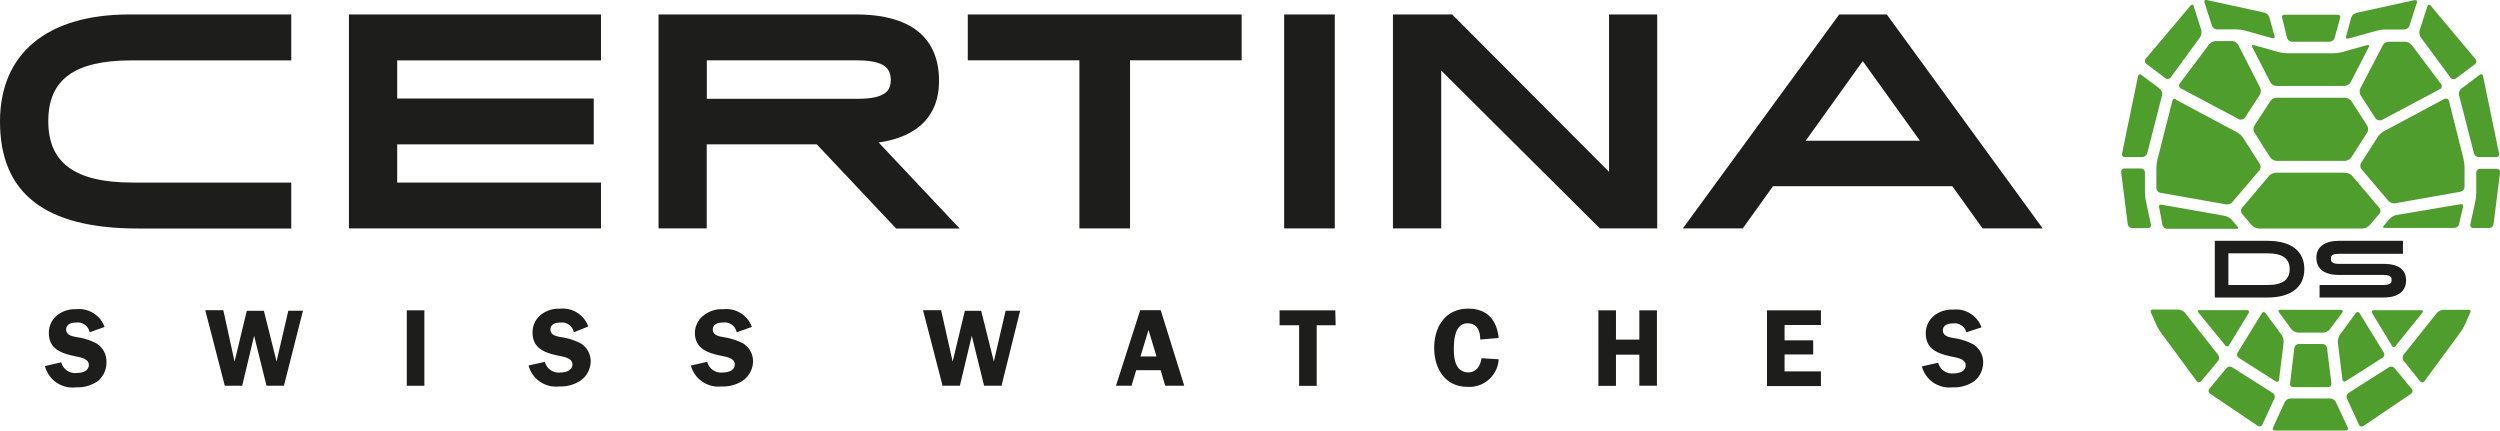 <?xml version="1.0" encoding="UTF-8"?> <svg xmlns="http://www.w3.org/2000/svg" id="Calque_1" data-name="Calque 1" viewBox="0 0 255.79 44.06"><defs><style>.cls-1{fill:#1d1d1b;}.cls-2{fill:#4e9d2d;}</style></defs><title>logo</title><path class="cls-1" d="M232,24.64h-5.39v5.8H232c2.4,0,3.77-1.06,3.77-2.9S234.44,24.64,232,24.64Zm-4,1.28h4c1.53,0,2.27.53,2.27,1.62s-.74,1.62-2.27,1.62h-4Z"></path><path class="cls-1" d="M243.89,27h-4.56c-.74,0-.84-.25-.84-.51s0-.52.84-.52h6.53V24.64H239.3c-1.46,0-2.3.63-2.3,1.74,0,.65.3,1.75,2.3,1.75h4.56c.84,0,.84.33.84.51s0,.52-.84.52h-6.53v1.28h6.55c1.46,0,2.3-.63,2.3-1.74C246.19,28,245.89,27,243.89,27Z"></path><path class="cls-2" d="M252.54,31.7H250a1,1,0,0,0-.68.33l-3.39,4.26a.52.52,0,0,0,0,.62L247.6,39a.29.29,0,0,0,.46,0L251.74,34a4.81,4.81,0,0,0,.45-.77l.56-1.25a.25.25,0,0,0,0-.24A.24.24,0,0,0,252.54,31.7Z"></path><path class="cls-2" d="M245,37.67a.46.46,0,0,0-.35-.16.43.43,0,0,0-.23.07L240.3,40.2a.47.47,0,0,0-.17.58l1.22,2.66a.31.31,0,0,0,.29.2.33.33,0,0,0,.19-.06l4.85-3.29a.34.34,0,0,0,.07-.51Z"></path><path class="cls-2" d="M245.17,35.31,247.84,32c.06-.07.08-.14.06-.19s-.09-.07-.18-.07h-4.83a.21.21,0,0,0-.19.08.22.22,0,0,0,0,.21l2,3.29A.24.24,0,0,0,245.17,35.31Z"></path><path class="cls-2" d="M240,39l3.77-2.4a.4.4,0,0,0,.12-.54l-2.46-4a.25.25,0,0,0-.2-.14.26.26,0,0,0-.2.12l-1.63,2.23a1.28,1.28,0,0,0-.2.77l.47,3.8A.21.21,0,0,0,240,39Z"></path><path class="cls-2" d="M226.94,36.29,223.55,32a1,1,0,0,0-.68-.33h-2.58a.24.24,0,0,0-.21.09.25.25,0,0,0,0,.24l.56,1.25a4.77,4.77,0,0,0,.45.77L224.76,39a.29.29,0,0,0,.46,0l1.7-2.05A.53.53,0,0,0,226.94,36.29Z"></path><path class="cls-2" d="M232.52,40.2l-4.13-2.62a.43.43,0,0,0-.23-.07.47.47,0,0,0-.36.16l-1.74,2.1a.34.34,0,0,0,.07.51L231,43.57a.33.33,0,0,0,.19.06.31.31,0,0,0,.29-.2l1.23-2.66A.47.47,0,0,0,232.52,40.2Z"></path><path class="cls-2" d="M227.66,35.31a.24.24,0,0,0,.42,0l2-3.29a.22.22,0,0,0,0-.21.21.21,0,0,0-.19-.08h-4.83c-.09,0-.16,0-.18.07s0,.11.06.19Z"></path><path class="cls-2" d="M229.07,36.62l3.77,2.4a.21.21,0,0,0,.34-.17l.47-3.8a1.28,1.28,0,0,0-.2-.77l-1.64-2.23a.26.26,0,0,0-.2-.12.25.25,0,0,0-.2.14l-2.46,4A.4.4,0,0,0,229.07,36.62Z"></path><path class="cls-2" d="M239.51,31.7h-6.19c-.09,0-.16,0-.18.07s0,.12.05.2l1.26,1.72a1,1,0,0,0,.67.34h2.59a1,1,0,0,0,.67-.34L239.64,32c.06-.08.08-.15.05-.2S239.6,31.7,239.51,31.7Z"></path><path class="cls-2" d="M237.64,35.2h-2.45a.47.47,0,0,0-.44.4l-.44,3.63a.34.34,0,0,0,.08.27.33.33,0,0,0,.25.11h3.57a.33.33,0,0,0,.25-.11.34.34,0,0,0,.08-.27l-.45-3.63A.47.47,0,0,0,237.64,35.2Z"></path><path class="cls-2" d="M239,41.15a.71.71,0,0,0-.58-.38h-4.08a.71.71,0,0,0-.58.38l-1.19,2.58a.24.24,0,0,0,0,.23.23.23,0,0,0,.21.09H240a.23.23,0,0,0,.21-.09.24.24,0,0,0,0-.23Z"></path><path class="cls-2" d="M240.25,3.93h.09l2.83-.79a4,4,0,0,1,.9-.12H246a.61.61,0,0,0,.53-.4l.75-2.33a.24.24,0,0,0,0-.21.16.16,0,0,0-.14-.06H247l-5.92,1.3a.78.78,0,0,0-.52.5l-.51,1.86a.25.25,0,0,0,0,.21A.15.15,0,0,0,240.25,3.93Z"></path><path class="cls-2" d="M250.73,7.95a.4.4,0,0,0,.55.08l1.94-1.46a.36.36,0,0,0,.15-.25.37.37,0,0,0-.09-.28L248.7.58a.24.24,0,0,0-.17-.1c-.07,0-.13.06-.17.17l-.79,2.43a1,1,0,0,0,.12.75Z"></path><path class="cls-2" d="M253.12,15.67a.56.56,0,0,0,.5.4h1.78a.3.3,0,0,0,.24-.11.32.32,0,0,0,.05-.27l-1.63-7.88c0-.13-.1-.21-.2-.21a.28.28,0,0,0-.16.06l-1.88,1.42a.69.69,0,0,0-.22.66Z"></path><path class="cls-2" d="M255.71,17.38a.33.33,0,0,0-.25-.11h-1.71a.4.4,0,0,0-.39.4v2a5.43,5.43,0,0,1-.1.94l-.5,2.34a.32.32,0,0,0,.05.27.3.3,0,0,0,.24.11h1.63a.48.48,0,0,0,.45-.41l.67-5.3A.35.35,0,0,0,255.71,17.38Z"></path><path class="cls-2" d="M251.58,23,252,21.2a.28.28,0,0,0,0-.23.21.21,0,0,0-.17-.08h-.06L245.18,22a1.42,1.42,0,0,0-.7.41l-.57.67c-.06.07-.09.14-.07.18s.08.06.17.06h7.08A.53.53,0,0,0,251.58,23Z"></path><path class="cls-2" d="M250.57,10.34a.29.29,0,0,0-.28-.24.32.32,0,0,0-.15,0l-6.24,3.33a2,2,0,0,0-.62.58l-1.68,2.62a.6.6,0,0,0,0,.66l2.77,3.26a.82.82,0,0,0,.68.25l6.72-1.19a.51.51,0,0,0,.39-.48v-2a4.41,4.41,0,0,0-.11-.9Z"></path><path class="cls-2" d="M243.47,12.3a.41.41,0,0,0,.19,0l6-3.19a.32.32,0,0,0,.17-.22.34.34,0,0,0-.06-.27l-3-4a1,1,0,0,0-.67-.35h-1.7a.77.77,0,0,0-.61.38L241.52,9a.82.82,0,0,0,0,.74l1.53,2.36A.45.45,0,0,0,243.47,12.3Z"></path><path class="cls-2" d="M226.31,2.61a.61.61,0,0,0,.53.4h2a4,4,0,0,1,.9.13l2.75.77h.09a.15.15,0,0,0,.13-.05.25.25,0,0,0,0-.21l-.51-1.86a.77.77,0,0,0-.52-.5L225.78,0h-.08a.16.16,0,0,0-.14.06.24.24,0,0,0,0,.21Z"></path><path class="cls-2" d="M221.55,8a.39.39,0,0,0,.23.08.4.4,0,0,0,.32-.16l3-4.11a1,1,0,0,0,.12-.75L224.46.65c0-.11-.1-.17-.17-.17a.24.24,0,0,0-.17.1L219.55,6a.37.37,0,0,0-.09.28.37.37,0,0,0,.14.25Z"></path><path class="cls-2" d="M217.42,16.07h1.78a.56.56,0,0,0,.5-.4l1.51-5.92a.69.69,0,0,0-.22-.66l-1.88-1.42a.28.28,0,0,0-.16-.06c-.1,0-.17.08-.2.21l-1.63,7.88a.33.33,0,0,0,.05.27A.3.3,0,0,0,217.42,16.07Z"></path><path class="cls-2" d="M219.56,20.58a5.4,5.4,0,0,1-.1-.94v-2a.4.4,0,0,0-.39-.4h-1.71a.33.33,0,0,0-.25.11.35.35,0,0,0-.08.28l.67,5.3a.48.48,0,0,0,.45.41h1.63a.3.3,0,0,0,.24-.11.32.32,0,0,0,.05-.27Z"></path><path class="cls-2" d="M221.25,23a.53.53,0,0,0,.49.41h7.08c.09,0,.15,0,.17-.06s0-.11-.07-.18l-.57-.67a1.42,1.42,0,0,0-.7-.41l-6.5-1.15h-.06a.21.21,0,0,0-.17.08.28.28,0,0,0,0,.23Z"></path><path class="cls-2" d="M222.53,10.1a.29.29,0,0,0-.27.24l-1.52,6a4.37,4.37,0,0,0-.11.9v2a.51.51,0,0,0,.39.48l6.72,1.19a.81.81,0,0,0,.68-.25l2.77-3.26a.6.6,0,0,0,0-.66l-1.67-2.62a2,2,0,0,0-.63-.58l-6.24-3.33A.32.32,0,0,0,222.53,10.1Z"></path><path class="cls-2" d="M229,4.58a.77.77,0,0,0-.61-.38h-1.7a1,1,0,0,0-.67.35l-3,4a.34.34,0,0,0-.06.27.33.33,0,0,0,.17.22l6,3.19a.41.41,0,0,0,.19,0,.45.45,0,0,0,.38-.2l1.53-2.36a.82.82,0,0,0,0-.73Z"></path><path class="cls-2" d="M234,3.87a.58.58,0,0,0,.51.4h3.85a.58.58,0,0,0,.51-.4l.55-2a.3.3,0,0,0,0-.26.28.28,0,0,0-.23-.1h-5.45a.28.28,0,0,0-.23.1.3.3,0,0,0,0,.26Z"></path><path class="cls-2" d="M230.52,4.62a.1.1,0,0,0-.09,0,.21.21,0,0,0,0,.18l1.86,3.61a.77.77,0,0,0,.61.38h7a.76.76,0,0,0,.61-.38l1.86-3.61a.22.22,0,0,0,0-.18.1.1,0,0,0-.09,0h-.1l-2.56.71a4,4,0,0,1-.89.12H234a4,4,0,0,1-.9-.13l-2.48-.7Z"></path><path class="cls-2" d="M239.93,10h-7a.88.88,0,0,0-.65.36l-1.62,2.49a.72.72,0,0,0,0,.71l1.62,2.54a.87.87,0,0,0,.65.36h7a.87.87,0,0,0,.65-.36l1.62-2.54a.72.72,0,0,0,0-.71l-1.61-2.49A.88.88,0,0,0,239.93,10Z"></path><path class="cls-2" d="M232.86,17.67a1.07,1.07,0,0,0-.7.33l-2.76,3.26a.49.49,0,0,0,0,.62l1,1.17a1.06,1.06,0,0,0,.7.33h10.64a1.06,1.06,0,0,0,.7-.33l1-1.17a.49.49,0,0,0,0-.62L240.67,18a1.06,1.06,0,0,0-.7-.33Z"></path><path class="cls-1" d="M9.17,34A1.23,1.23,0,0,0,7.84,33c-.48,0-1.07.12-1.07.72s.68.7,1.12.78a6.24,6.24,0,0,1,2,.65,2.15,2.15,0,0,1,1,1.82A2.47,2.47,0,0,1,10,39a3.65,3.65,0,0,1-2.24.63A2.9,2.9,0,0,1,4.6,37.45l1.67-.38a1.46,1.46,0,0,0,1.61,1.09c.52,0,1.21-.19,1.21-.83s-.88-.77-1.35-.87C6.36,36.17,5,35.77,5,34.08a2.29,2.29,0,0,1,.83-1.81,2.89,2.89,0,0,1,1.94-.63,2.77,2.77,0,0,1,2.93,1.81Z"></path><path class="cls-1" d="M29.05,39.47H27.27L26,34.36h0l-1.22,5.11H23l-2-7.73h1.85L24,37h0l1.25-5.2H27l1.3,5.2h0l.07-.34,1.13-4.87H31Z"></path><path class="cls-1" d="M43.42,39.47h-1.8V31.75h1.8Z"></path><path class="cls-1" d="M58.71,34A1.23,1.23,0,0,0,57.39,33c-.48,0-1.07.12-1.07.72s.68.7,1.12.78a6.24,6.24,0,0,1,2,.65,2.15,2.15,0,0,1,1,1.82,2.47,2.47,0,0,1-1,1.94,3.65,3.65,0,0,1-2.24.63,2.9,2.9,0,0,1-3.12-2.14l1.67-.38a1.46,1.46,0,0,0,1.61,1.09c.52,0,1.21-.19,1.21-.83s-.88-.77-1.35-.87c-1.37-.28-2.73-.69-2.73-2.38a2.29,2.29,0,0,1,.83-1.81,2.89,2.89,0,0,1,1.94-.63,2.77,2.77,0,0,1,2.93,1.81Z"></path><path class="cls-1" d="M75.37,34A1.23,1.23,0,0,0,74,33c-.48,0-1.07.12-1.07.72s.68.7,1.12.78a6.24,6.24,0,0,1,2,.65,2.15,2.15,0,0,1,1,1.82,2.47,2.47,0,0,1-1,1.94,3.65,3.65,0,0,1-2.24.63,2.9,2.9,0,0,1-3.12-2.14l1.67-.38a1.46,1.46,0,0,0,1.61,1.09c.52,0,1.21-.19,1.21-.83s-.88-.77-1.35-.87c-1.37-.28-2.73-.69-2.73-2.38A2.29,2.29,0,0,1,72,32.27,2.89,2.89,0,0,1,74,31.64a2.77,2.77,0,0,1,2.93,1.81Z"></path><path class="cls-1" d="M102.47,39.47h-1.78l-1.26-5.11h0l-1.22,5.11H96.44l-2-7.73h1.85L97.47,37h0l1.25-5.2h1.67l1.3,5.2h0l.07-.34,1.13-4.87h1.49Z"></path><path class="cls-1" d="M121.17,39.47h-1.95l-.47-1.59h-2.5l-.48,1.59h-1.59l2.48-7.73h2.1Zm-2.84-3-.82-2.71-.82,2.71Z"></path><path class="cls-1" d="M136.66,33.28h-1.94v6.2h-1.8v-6.2h-2V31.75h5.7Z"></path><path class="cls-1" d="M151.45,34.74c0-.86-.3-1.66-1.3-1.66-1.27,0-1.4,1.67-1.4,2.6s.12,2.42,1.49,2.42c.84,0,1.24-.71,1.34-1.45l1.76.11a3,3,0,0,1-3.19,2.82c-2.3,0-3.41-1.87-3.41-4s1.15-4,3.47-4c1.94,0,2.93,1.13,3.13,3Z"></path><path class="cls-1" d="M169.53,39.47h-1.8V36.29h-2.39v3.19h-1.8V31.75h1.8v3h2.39v-3h1.8Z"></path><path class="cls-1" d="M182.59,33.25v1.57h2.93v1.45h-2.93V38h3.72v1.5h-5.52V31.75h5.52v1.5Z"></path><path class="cls-1" d="M201.19,34a1.23,1.23,0,0,0-1.33-.91c-.48,0-1.07.12-1.07.72s.68.7,1.12.78a6.24,6.24,0,0,1,2,.65,2.15,2.15,0,0,1,1,1.82A2.47,2.47,0,0,1,202,39a3.65,3.65,0,0,1-2.24.63,2.9,2.9,0,0,1-3.12-2.14l1.67-.38a1.46,1.46,0,0,0,1.61,1.09c.52,0,1.2-.19,1.2-.83s-.88-.77-1.35-.87c-1.37-.28-2.73-.69-2.73-2.38a2.29,2.29,0,0,1,.83-1.81,2.89,2.89,0,0,1,1.94-.63,2.77,2.77,0,0,1,2.93,1.81Z"></path><rect class="cls-1" x="131.39" y="1.48" width="5.18" height="21.89"></rect><polygon class="cls-1" points="164.63 17.58 148.58 1.48 142.52 1.48 142.52 23.37 147.46 23.37 147.46 7.22 163.69 23.37 169.56 23.37 169.56 1.48 164.63 1.48 164.63 17.58"></polygon><polygon class="cls-1" points="99.02 6.17 110.44 6.17 110.44 23.37 115.62 23.37 115.62 6.17 127.04 6.17 127.04 1.48 99.02 1.48 99.02 6.17"></polygon><polygon class="cls-1" points="35.7 23.37 61.49 23.37 61.49 18.68 40.64 18.68 40.64 14.77 60.75 14.77 60.75 10.08 40.64 10.08 40.64 6.18 61.49 6.18 61.49 1.48 35.7 1.48 35.7 23.37"></polygon><path class="cls-1" d="M96.08,8.3c0-5.64-4.59-6.82-8.43-6.82H67.38V23.37h4.93V14.77H83.57l8.12,8.61h6.5L89.9,14.58C93.94,14,96.08,11.81,96.08,8.3ZM72.32,6.17H87.54c2.56,0,3.6.57,3.6,2,0,1-.4,1.94-3.39,1.94H72.32Z"></path><path class="cls-1" d="M0,12.43c0,7.37,4.62,10.95,14.11,10.95H29.8v-4.7H13.57c-5.89,0-8.63-2-8.63-6.28s2.7-6.22,8.5-6.22H29.8V1.48H13.23C4.82,1.48,0,5.47,0,12.43Z"></path><path class="cls-1" d="M193.05,1.48h-4.87l-16,21.89h6.13l3.1-4.32h18.34l3.1,4.32H209Zm3.39,12.92H184.75l5.84-8.15Z"></path></svg> 